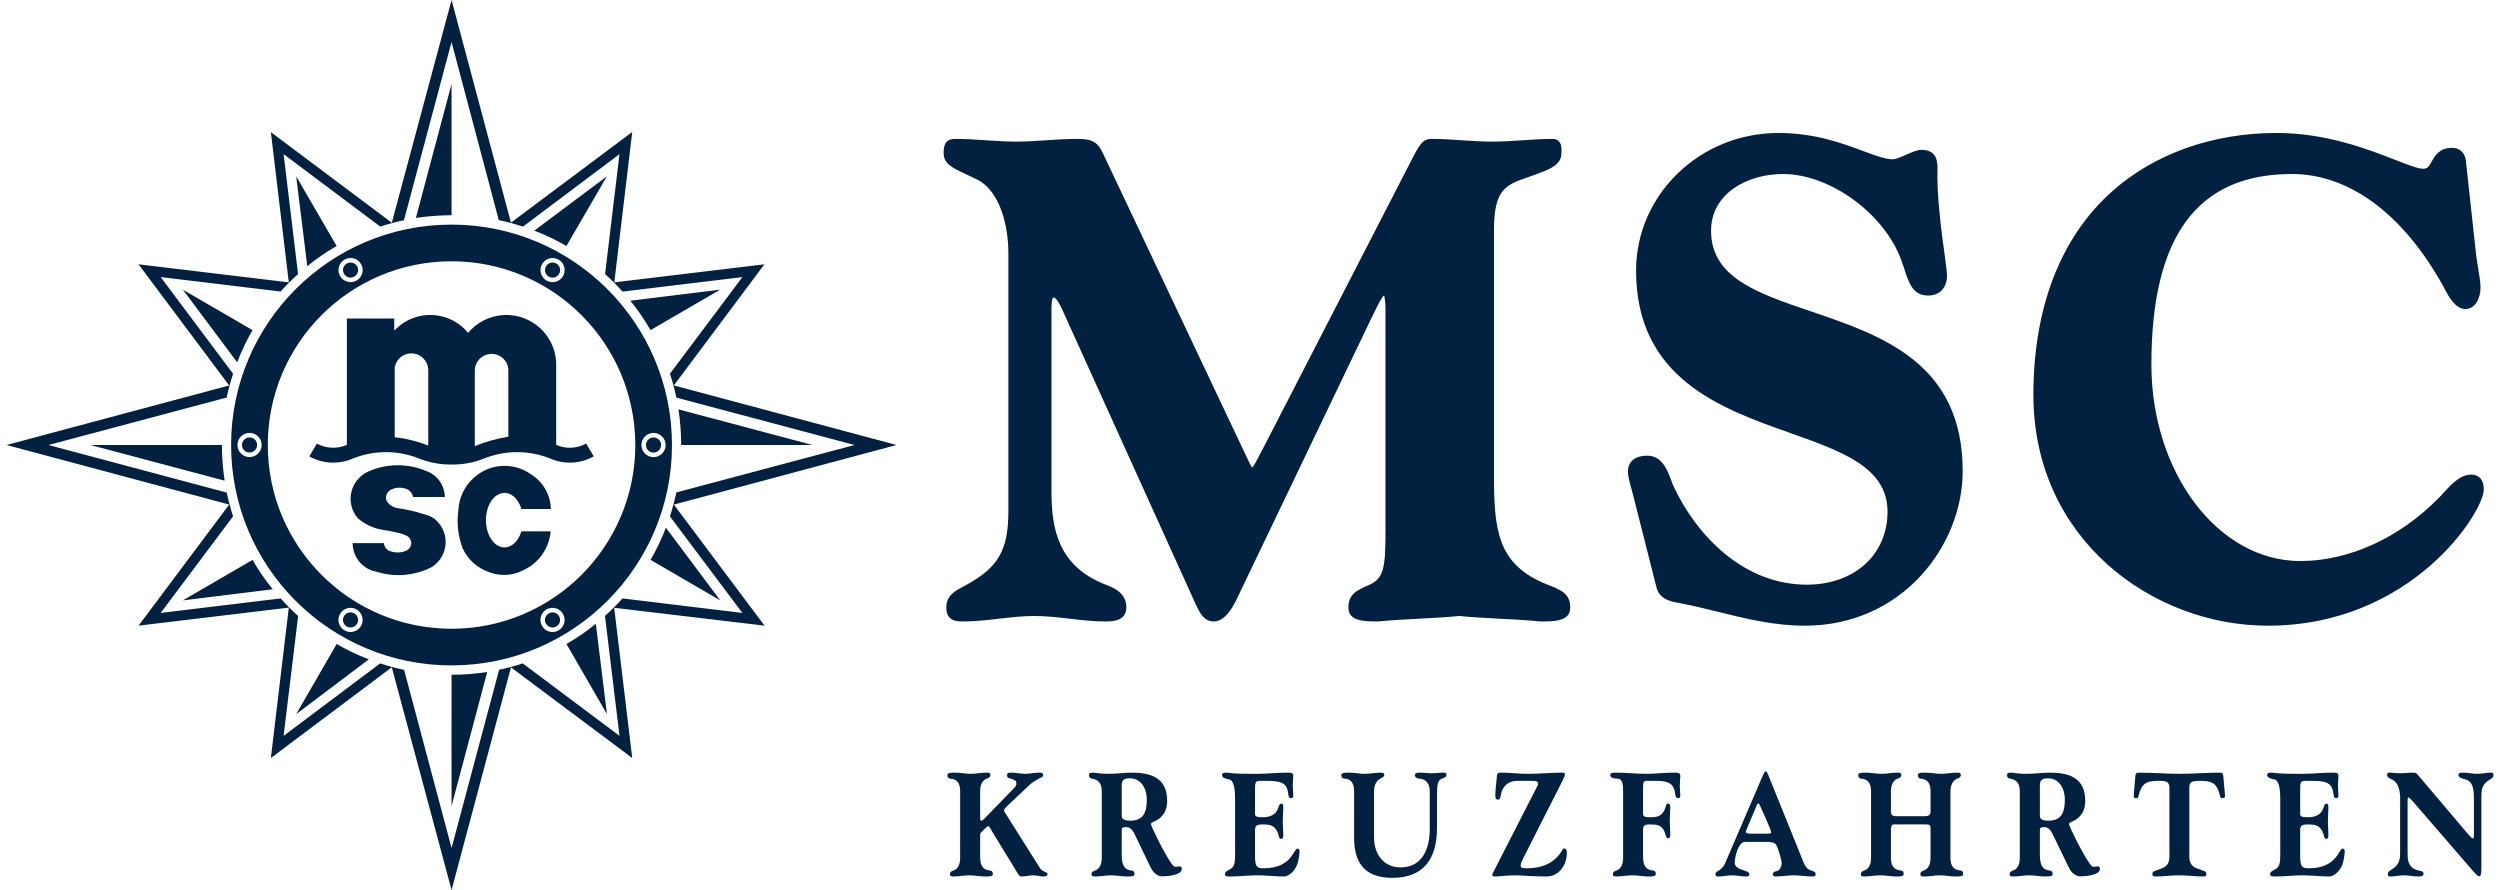 <?xml version="1.0" encoding="utf-8"?>
<!DOCTYPE svg PUBLIC "-//W3C//DTD SVG 1.1//EN" "http://www.w3.org/Graphics/SVG/1.1/DTD/svg11.dtd">
<svg xmlns="http://www.w3.org/2000/svg" xmlns:xlink="http://www.w3.org/1999/xlink" version="1.1" id="Ebene_1" x="0px" y="0px" width="250" height="89" viewBox="-187.004 -66.285 558.857 200" enable-background="new -187.004 -66.285 558.857 200" xml:space="preserve">
<g>
	<path fill="#022040" d="M157.658,73.368h-0.033l-0.036-0.003c-3.021-0.308-6.101-0.463-9.079-0.615   c-2.961-0.155-6.026-0.308-9.044-0.611c-3.018,0.304-6.084,0.456-9.045,0.611c-2.979,0.152-6.059,0.308-9.085,0.615h-0.373   c-3.119,0-6.424-0.116-6.424-3.125c0-2.94,1.768-3.848,4.647-5.077c3.328-1.493,3.689-3.812,3.689-12.312V3.604   c0-1.645-0.144-2.979-0.308-3.54c-0.567,0.454-1.492,2.349-2.463,4.343l-0.656,1.337L89.282,68.679   c-1.531,3.11-3.217,4.689-5,4.689c-2.167,0-3.104-1.907-3.854-3.436l-0.086-0.17L50.775,4.494   c-1.493-3.537-2.194-3.916-2.427-3.916c-0.212,0-0.537,0-0.537,2.871v40.626c0,8.498,1.486,16.938,12.306,21.075   c2.346,0.89,4.519,2.123,4.519,5.09c0,3.128-3.337,3.128-4.761,3.128c-2.692,0-5.409-0.316-8.038-0.624   c-2.588-0.296-5.268-0.605-7.883-0.605c-2.612,0-5.295,0.31-7.88,0.605c-2.63,0.308-5.346,0.624-8.041,0.624   c-1.439,0-3.854,0-3.854-3.128c0-2.681,1.827-3.653,3.934-4.782l0.513-0.274c7.283-3.979,9.5-7.871,9.5-16.646V-9.481   c0-5.993-1.844-13.906-7.053-16.476c-0.887-0.436-1.681-0.812-2.391-1.14c-3.402-1.597-5.107-2.4-5.107-4.847   c0-2.221,0.758-3.128,2.639-3.128c2.295,0,4.621,0.155,6.865,0.308c2.224,0.149,4.528,0.301,6.778,0.301   c2.253,0,4.555-0.152,6.778-0.301c2.251-0.152,4.573-0.308,6.868-0.308c3.023,0,4.495,0.412,5.758,2.985l29.564,62.49   c0.824,1.716,1.507,3.164,2.065,4.361c0.94,1.99,1.657,3.507,2.015,4.071c0.436-0.451,1.26-2.057,1.938-3.376   c0.352-0.689,0.729-1.424,1.131-2.164l33.191-64.469c1.636-3.173,2.396-3.898,4.086-3.898c2.292,0,4.617,0.155,6.865,0.308   c2.221,0.149,4.521,0.301,6.772,0.301c2.254,0,4.555-0.152,6.778-0.301c2.251-0.152,4.573-0.308,6.868-0.308   c0.531,0,0.988,0.191,1.316,0.549c0.492,0.534,0.675,1.397,0.561,2.639c0.007,2.728-2.597,3.666-6.915,5.208l-0.803,0.287   c-5.026,1.701-7.438,2.91-7.438,11.834v54.628c0,12.605,0.588,20.56,12.157,25.078c3.083,1.191,4.979,2.078,4.979,5.09   C164.395,73.368,160.816,73.368,157.658,73.368 M217.082,74.321c-6.877,0-13.255-1.576-19.407-3.099   c-2.752-0.678-5.539-1.376-8.405-1.925c-0.19-0.045-0.343-0.075-0.573-0.107c-1.566-0.274-4.163-0.734-4.889-3.325l-5.349-21.124   c-0.116-0.438-0.269-0.916-0.382-1.42c-0.347-1.228-0.729-2.621-0.729-3.726c0-0.817,0.308-3.478,4.394-3.478   c3.247,0,4.472,3.221,5.349,5.57c0.191,0.54,0.382,1.057,0.612,1.495C192.67,53.776,203.138,65.1,217.542,65.1   c10.697,0,18.147-6.745,18.147-16.404c0-9.934-10.202-13.551-22.046-17.745c-15.356-5.438-34.459-12.208-34.459-36.415   c0-17.061,14.327-30.938,31.976-30.938c8.179,0,14.443,2.34,19.028,4.047c2.788,1.042,5.006,1.869,6.725,1.869   c0.609,0,1.946-0.576,2.979-1.039c1.337-0.582,2.483-1.086,3.399-1.086c3.209,0,3.63,2.182,3.63,4.08   c-0.23,6.155,0.955,14.858,1.68,20.058c0.308,2.376,0.46,3.543,0.46,4.068c0,2.797-1.642,4.531-4.241,4.531   c-3.478,0-4.355-2.827-5.501-6.409l-0.23-0.639c-3.399-10.793-15.969-20.258-26.896-20.258c-8.023,0-16.16,4.379-16.16,12.757   c0,10.486,10.352,14.011,22.387,18.088c16.01,5.438,34.157,11.611,34.157,35.928C252.577,56.295,239.015,74.321,217.082,74.321    M321.156,74.321c-25.866,0-52.688-19.401-52.688-51.873c0-19.539,6.077-35.301,17.539-45.59   c9.513-8.555,22.693-13.262,37.095-13.262c11.157,0,20.518,3.645,26.708,6.059c2.71,1.066,5.08,1.982,6.188,1.982   c1.071,0,1.337-0.472,1.988-1.633c0.726-1.295,1.719-3.068,4.546-3.068c1.642,0,2.787,0.985,3.095,2.645l2.254,20.727   c0.113,1.218,0.343,2.483,0.534,3.713c0.269,1.636,0.534,3.173,0.534,4.304c0,2.402-1.182,4.838-3.438,4.838   c-2.254,0-3.856-3.011-4.775-4.812c-0.113-0.197-0.191-0.37-0.266-0.504c-9.018-16.136-21.052-25.027-33.929-25.027   c-21.239,0-31.556,14.001-31.556,42.802c0,24.353,15.014,44.169,33.466,44.169c10.928,0,22.276-5.176,31.138-14.208   c0.347-0.322,0.65-0.687,0.994-1.062c1.681-1.851,3.781-4.154,6.265-4.154c0.881,0,2.83,0.325,2.83,3.325   C369.678,48.863,353.402,74.321,321.156,74.321 M27.291,111.466c0-2.077-1-2.68-2.242-2.781c-0.388-0.036-0.621-0.271-0.621-0.81   c0-0.534,0.857-0.534,1.713-0.534c1.179,0,2.361,0.266,3.54,0.266c1.182,0,2.361-0.266,3.543-0.266c0.412,0,0.854,0,0.854,0.534   c0,0.538-0.499,0.708-0.794,0.81c-1.152,0.402-1.504,1.674-1.504,2.781v5.636c0,0.868,0.087,1.071,0.233,1.071   c0.093,0,0.355-0.102,0.83-0.605l6.671-6.871c0.349-0.338,0.412-0.705,0.412-1.042c0-0.433-0.531-0.806-1.269-0.97   c-0.65-0.138-0.827-0.271-0.827-0.81c0-0.534,0.472-0.534,0.946-0.534c1.03,0,2.062,0.266,3.098,0.266   c1.03,0,2.065-0.266,3.098-0.266c0.472,0,0.973,0,0.973,0.534c0,0.538-0.618,0.609-0.973,0.81   c-0.827,0.469-1.474,0.839-2.155,1.475l-5.224,4.931c-0.179,0.167-0.441,0.534-0.441,0.737c0,0.232,0.292,0.603,0.412,0.806   l7.674,12.172c0.532,0.872,1.684,0.803,1.684,1.34c0,0.403-0.475,0.535-0.946,0.535c-0.737,0-1.478-0.266-2.214-0.266   c-0.887,0-1.77,0.266-2.657,0.266c-0.206,0-0.499-0.132-0.648-0.332l-5.847-9.56c-0.349-0.567-0.737-1.442-1.002-1.442   c-0.233,0-1.415,1.242-1.621,1.442c-0.149,0.134-0.206,0.436-0.206,0.636v4.861c0,2.353,1,2.955,2.242,3.054   c0.382,0.036,0.621,0.269,0.621,0.806c0,0.535-0.857,0.535-1.713,0.535c-1.179,0-2.361-0.266-3.54-0.266   c-1.182,0-2.361,0.266-3.546,0.266c-0.409,0-0.856,0-0.856-0.535c0-0.537,0.504-0.707,0.8-0.806   c1.149-0.399,1.504-1.677,1.504-2.784V111.466 M59.112,111.466c0-1.979-1.006-2.582-2.242-2.781   c-0.388-0.069-0.624-0.271-0.624-0.81c0-0.331,0.119-0.534,0.83-0.534c0.708,0,1.504,0.266,3.603,0.266   c1.588,0,3.773-0.266,5.074-0.266c3.952,0,8.059,0.839,8.059,6.373c0,2.28-1.003,3.453-2.215,4.256   c-0.588,0.37-1.444,0.573-1.444,0.907c0,0.502,3.304,7.212,4.749,9.057c0.295,0.367,0.535,0.569,0.8,0.569   c0.325,0,0.647-0.101,0.916-0.101c0.353,0,0.469,0.235,0.469,0.6c0,1.444-3.48,1.645-4.457,1.645c-0.856,0-1.889-0.669-2.537-2.009   l-3.453-7.176c-0.501-1.044-0.976-1.88-2.069-1.88c-0.767,0-0.973,0.167-0.973,0.603v5.701c0,2.752,1.003,3.354,2.241,3.453   c0.385,0.036,0.624,0.269,0.624,0.806c0,0.437-0.355,0.535-1.713,0.535c-1.179,0-2.361-0.266-3.546-0.266   c-1.179,0-2.355,0.266-3.54,0.266c-0.412,0-0.856,0-0.856-0.535c0-0.537,0.501-0.701,0.8-0.806   c1.149-0.399,1.504-1.677,1.504-2.781V111.466z M63.598,116.967c0,0.403,0,1.173,1.889,1.173c2.657,0,3.749-1.408,3.749-4.764   c0-2.414-1.269-4.761-3.809-4.761c-1.564,0-1.83,0.538-1.83,1.743V116.967 M89.073,113.18c0-1.648-0.149-4.161-1.391-4.331   c-0.914-0.132-1.531-0.436-1.531-0.971c0-0.537,0.499-0.537,1.092-0.537c2.269,0.335,4.546,0.236,6.814,0.266   c2.274,0,4.546-0.266,6.82-0.266c0.681,0,1.269,0,1.269,0.672c0,0.737-0.119,1.475-0.119,2.212s0.119,1.475,0.119,2.218   c0,0.364-0.09,0.633-0.531,0.633c-0.469,0-0.562-0.604-0.588-0.904c-0.212-2.113-1.065-2.985-4.517-2.985h-1.919   c-0.827,0-1.036,0.302-1.036,1.609v5.868c0,0.537,0.502,0.707,1.684,0.707c1.711,0,3.009-0.57,3.483-2.015   c0.325-0.94,0.444-1.039,0.737-1.039c0.444,0,0.444,0.472,0.444,0.94c0,1.006-0.119,2.015-0.119,3.018   c0,1.006,0.119,2.009,0.119,3.018c0,0.472,0,0.94-0.563,0.94c-0.442,0-0.442-1.009-0.794-1.678   c-0.74-1.373-1.597-1.576-3.308-1.576c-1.418,0-1.684,0.437-1.684,1.274v5.731c0,2.483,0.383,2.854,1.949,2.854   c3.099,0,4.812-1.072,5.814-2.182c1.006-1.107,1.302-2.245,1.771-2.245c0.354,0,0.475,0.302,0.475,0.633   c0,0.675-0.239,1.979-0.445,2.653c-0.382,1.341-1.71,2.982-3.098,2.982c-1.979,0-3.955-0.266-5.935-0.266   c-1.979,0-3.952,0.266-5.93,0.266c-0.914,0-1.358,0-1.358-0.535c0-0.537,0.588-0.77,1.12-1.074c0.976-0.534,1.155-1.34,1.155-3.253   V113.18 M115.82,111.466c0-2.077-1.006-2.781-2.247-2.781c-0.382,0-0.618-0.271-0.618-0.705c0-0.472,0.269-0.639,1.711-0.639   c1.182,0,2.357,0.266,3.543,0.266c1.176,0,2.36-0.266,3.536-0.266c0.711,0,0.857,0.203,0.857,0.534c0,0.406-0.412,0.538-0.887,0.81   c-0.97,0.537-1.415,1.575-1.415,2.781v10.433c0,3.919,2.302,6.739,5.934,6.739c5.286,0,6.585-4.797,6.585-8.521v-8.552   c0-1.707-0.771-2.778-2.394-2.88c-0.502-0.033-0.943-0.271-0.943-0.81c0-0.396,0.354-0.534,1.089-0.534   c0.887,0,1.773,0.138,2.66,0.138c0.883,0,1.77-0.138,2.659-0.138c0.588,0,0.675,0.138,0.675,0.534c0,0.538-0.528,0.573-1.03,0.81   c-0.859,0.402-1.092,1.006-1.092,3.925v7.14c0,7.447-3.397,11.231-10.068,11.231c-5.402,0-8.555-2.578-8.555-8.951V111.466    M152.447,109.186c-1.65,0-2.743,0.872-3.305,2.015c-0.531,1.104-0.235,2.212-1.002,2.212c-0.531,0-0.592-0.534-0.592-0.97   c0-1.445,0.299-3.158,0.355-4.394c0.027-0.57,0.415-0.708,0.827-0.708c2.065,0,4.104,0.266,6.166,0.266   c2.624,0,5.254-0.266,7.877-0.266c0.355,0,0.412,0.138,0.412,0.403c0,0.305-0.113,0.57-0.498,1.343l-8.999,17.769   c-0.323,0.609-0.442,1.107-0.442,1.478c0,0.233,0.176,0.505,1.242,0.505c3.42,0,6.31-1.009,8.115-4.093   c0.113-0.199,0.206-0.37,0.409-0.37c0.504,0,0.621,0.505,0.621,0.977c0,2.681-1.74,5.328-4.576,5.328   c-3.131,0-5.665-0.266-7.053-0.266c-1.651,0-3.6,0.266-4.367,0.266c-0.269,0-0.764,0-0.764-0.367c0-0.168,0.146-0.469,0.379-0.904   l9.471-18.513c0.238-0.433,0.444-0.806,0.444-1.038c0-0.37-0.146-0.672-1.388-0.672H152.447 M176.272,111.836   c0-2.28-0.239-3.151-1.358-3.151c-0.913,0-1.537-0.271-1.537-0.81c0-0.534,0.681-0.534,1.391-0.534   c2.164,0,4.379,0.266,6.558,0.266c2.176,0,4.354-0.266,6.531-0.266c0.65,0,1.262,0,1.262,0.737c0,0.708-0.116,1.445-0.116,2.182   c0,0.737,0.116,1.439,0.116,2.183c0,0.266,0,0.633-0.534,0.633c-0.459,0-0.572-0.604-0.611-0.904   c-0.269-2.985-2.444-2.985-4.854-2.985h-1.567c-0.687,0-0.8,0.37-0.8,1.642v5.737c0,0.636,0.418,0.806,1.451,0.806   c1.719,0,2.597-0.203,3.325-1.543c0.382-0.737,0.343-1.543,0.764-1.543c0.573,0,0.573,0.468,0.573,0.937   c0,1.006-0.116,1.979-0.116,2.985c0,0.976,0.116,1.979,0.116,2.984c0,0.436,0,0.904-0.573,0.904c-0.421,0-0.421-0.97-0.881-1.812   c-0.611-1.137-1.489-1.305-3.208-1.305c-1.107,0-1.451,0.302-1.451,1.174v6.133c0,2.353,0.991,2.955,2.254,3.054   c0.382,0.036,0.611,0.269,0.611,0.806c0,0.535-0.842,0.535-1.719,0.535c-1.186,0-2.37-0.266-3.517-0.266   c-1.185,0-2.376,0.266-3.558,0.266c-0.412,0-0.859,0-0.859-0.535c0-0.537,0.504-0.701,0.803-0.806   c1.146-0.399,1.505-1.677,1.505-2.781V111.836 M207.57,108.216c0.383-0.875,0.535-1.176,0.804-1.176   c0.113,0,0.269,0.301,0.459,0.704l7.373,18.24c0.534,1.277,0.955,2.886,2.062,3.256c0.803,0.266,1.263,0.367,1.263,0.904   c0,0.535-0.308,0.535-0.765,0.535c-1.415,0-2.829-0.266-4.167-0.266c-1.26,0-2.71,0.266-4.125,0.266   c-0.382,0-0.572-0.233-0.572-0.437c0-0.399,0.304-0.701,0.764-0.737c0.764-0.167,1.224-0.939,1.224-1.809   c0-0.842-0.881-3.725-1.302-4.227c-0.382-0.436-0.955-0.57-2.405-0.57h-4.507c-1.528,0-2.331,3.385-2.331,4.83   c0,0.501,0.725,1.14,1.337,1.34c0.839,0.269,1.949,0.537,1.949,1.074c0,0.535-0.347,0.535-0.803,0.535   c-1.033,0-2.027-0.266-3.018-0.266c-0.994,0-2.027,0.266-3.021,0.266c-0.418,0-0.764,0-0.764-0.535   c0-0.537,0.729-0.736,1.146-1.074c0.498-0.399,0.728-0.77,0.993-1.305L207.57,108.216L207.57,108.216z M204.17,119.716   c-0.19,0.469-0.343,0.839-0.343,0.94c0,0.302,0.534,0.4,1.259,0.4h3.173c0.955,0,1.299-0.066,1.299-0.203   c0-0.197-0.191-0.803-0.421-1.341l-2.023-4.593c-0.191-0.437-0.308-0.672-0.537-0.672c-0.152,0-0.383,0.707-0.457,0.874   L204.17,119.716 M243.943,117.131c1.03,0,1.412-0.266,1.412-1.038v-4.627c0-2.077-0.991-2.68-2.254-2.781   c-0.382-0.033-0.611-0.271-0.611-0.81c0-0.534,0.842-0.534,1.719-0.534c1.186,0,2.37,0.266,3.517,0.266   c1.185,0,2.37-0.266,3.552-0.266c0.421,0,0.881,0,0.881,0.534c0,0.538-0.535,0.708-0.804,0.81   c-0.916,0.301-1.528,1.475-1.528,2.781v15.092c0,2.08,1.033,2.683,2.254,2.781c0.382,0.036,0.612,0.269,0.612,0.806   c0,0.535-0.842,0.535-1.72,0.535c-1.146,0-2.331-0.266-3.516-0.266c-1.183,0-2.367,0.266-3.553,0.266c-0.42,0-0.841,0-0.841-0.535   c0-0.537,0.498-0.701,0.764-0.806c1.185-0.399,1.528-1.677,1.528-2.781v-6.441c0-1.075-0.227-1.138-1.068-1.138h-7.221   c-0.498,0-0.611,0.604-0.611,1.072v6.507c0,2.08,1.032,2.683,2.253,2.781c0.382,0.036,0.612,0.269,0.612,0.806   c0,0.535-0.842,0.535-1.72,0.535c-1.185,0-2.331-0.266-3.516-0.266c-1.183,0-2.367,0.266-3.552,0.266c-0.421,0-0.842,0-0.842-0.535   c0-0.537,0.498-0.701,0.764-0.806c1.186-0.399,1.528-1.677,1.528-2.781v-15.092c0-2.077-0.991-2.68-2.254-2.781   c-0.382-0.033-0.611-0.271-0.611-0.81c0-0.534,0.842-0.534,1.719-0.534c1.186,0,2.37,0.266,3.517,0.266   c1.185,0,2.37-0.266,3.552-0.266c0.421,0,0.881,0,0.881,0.534c0,0.538-0.534,0.708-0.804,0.81   c-1.146,0.402-1.527,1.674-1.527,2.781v4.627c0,0.675,0.343,1.038,1.107,1.038H243.943 M265.412,111.466   c0-1.979-0.991-2.582-2.215-2.781c-0.382-0.069-0.65-0.271-0.65-0.81c0-0.331,0.116-0.534,0.842-0.534s1.489,0.266,3.591,0.266   c1.605,0,3.781-0.266,5.083-0.266c3.973,0,8.059,0.839,8.059,6.373c0,2.28-0.99,3.453-2.214,4.256   c-0.573,0.37-1.451,0.573-1.451,0.907c0,0.502,3.322,7.212,4.775,9.057c0.266,0.367,0.535,0.569,0.801,0.569   c0.307,0,0.65-0.101,0.88-0.101c0.382,0,0.495,0.235,0.495,0.6c0,1.444-3.477,1.645-4.468,1.645c-0.842,0-1.874-0.669-2.522-2.009   l-3.477-7.176c-0.496-1.044-0.955-1.88-2.062-1.88c-0.765,0-0.955,0.167-0.955,0.603v5.701c0,2.752,0.993,3.354,2.214,3.453   c0.421,0.036,0.651,0.269,0.651,0.806c0,0.437-0.383,0.535-1.72,0.535c-1.185,0-2.37-0.266-3.555-0.266   c-1.182,0-2.367,0.266-3.552,0.266c-0.382,0-0.842,0-0.842-0.535c0-0.537,0.498-0.701,0.803-0.806   c1.146-0.399,1.489-1.677,1.489-2.781V111.466z M269.923,116.967c0,0.403,0,1.173,1.871,1.173c2.674,0,3.743-1.408,3.743-4.764   c0-2.414-1.26-4.761-3.782-4.761c-1.566,0-1.832,0.538-1.832,1.743V116.967 M299.033,110.66c0-1.203-0.726-1.475-2.138-1.475   c-2.829,0-4.089,0.271-4.853,3.588c0,0.203-0.191,0.302-0.534,0.302c-0.383,0-0.499-0.197-0.499-0.4   c0-0.302,0.039-0.772,0.078-1.144l0.304-3.42c0.039-0.604,0.191-0.771,0.881-0.771c3.018,0,5.996,0.266,8.979,0.266   c3.018,0,6.074-0.266,9.017-0.266c0.726,0,0.839,0.099,0.917,1.242L311.49,112c0,0.239,0.038,0.505,0.038,0.737   c0,0.203-0.269,0.338-0.534,0.338c-0.343,0-0.498-0.099-0.534-0.302c-0.729-3.316-1.987-3.588-4.814-3.588   c-1.645,0-2.14,0.37-2.14,1.475v15.562c0,2.647,2.023,2.615,2.979,3.116c0.346,0.167,0.842,0.069,0.842,0.806   c0,0.535-0.344,0.535-0.726,0.535c-1.72,0-3.516-0.266-5.349-0.266c-1.797,0-3.591,0.266-5.311,0.266c-0.382,0-0.728,0-0.728-0.535   c0-0.736,0.498-0.639,0.842-0.806c0.955-0.501,2.979-0.469,2.979-3.116V110.66 M323.945,113.18c0-1.648-0.152-4.161-1.376-4.331   c-0.916-0.132-1.567-0.436-1.567-0.971c0-0.537,0.499-0.537,1.11-0.537c2.254,0.335,4.546,0.236,6.8,0.266   c2.292,0,4.546-0.266,6.838-0.266c0.689,0,1.263,0,1.263,0.672c0,0.737-0.116,1.475-0.116,2.212s0.116,1.475,0.116,2.218   c0,0.364-0.077,0.633-0.537,0.633c-0.457,0-0.534-0.604-0.573-0.904c-0.227-2.113-1.068-2.985-4.507-2.985h-1.949   c-0.803,0-1.029,0.302-1.029,1.609v5.868c0,0.537,0.495,0.707,1.68,0.707c1.72,0,3.018-0.57,3.514-2.015   c0.308-0.94,0.421-1.039,0.729-1.039c0.417,0,0.417,0.472,0.417,0.94c0,1.006-0.113,2.015-0.113,3.018   c0,1.006,0.113,2.009,0.113,3.018c0,0.472,0,0.94-0.534,0.94c-0.456,0-0.456-1.009-0.803-1.678   c-0.726-1.373-1.603-1.576-3.322-1.576c-1.414,0-1.68,0.437-1.68,1.274v5.731c0,2.483,0.382,2.854,1.945,2.854   c3.096,0,4.814-1.072,5.809-2.182c1.033-1.107,1.299-2.245,1.797-2.245c0.344,0,0.457,0.302,0.457,0.633   c0,0.675-0.229,1.979-0.421,2.653c-0.382,1.341-1.72,2.982-3.093,2.982c-1.987,0-3.976-0.266-5.96-0.266   c-1.988,0-3.938,0.266-5.922,0.266c-0.917,0-1.376,0-1.376-0.535c0-0.537,0.611-0.77,1.146-1.074   c0.955-0.534,1.146-1.34,1.146-3.253V113.18 M354.127,114.248c-0.573-0.701-1.186-1.337-1.376-1.337   c-0.113,0-0.191,0.098-0.191,0.901v11.975c0,1.642,0.499,2.884,1.91,3.385c0.689,0.271,1.681,0.203,1.681,0.839   c0,0.669-0.687,0.669-1.221,0.669c-1.032,0-2.102-0.266-3.134-0.266c-0.994,0-2.023,0.266-3.057,0.266   c-0.344,0-0.612,0-0.612-0.535c0-0.537,0.308-0.701,0.765-0.973c1.528-0.94,1.987-1.91,1.987-3.758v-12.641   c0-1.277-0.459-3.119-1.528-3.722c-0.993-0.534-1.375-0.639-1.375-1.174c0-0.537,0.19-0.537,0.382-0.537   c0.916,0,1.797,0.138,2.674,0.138c0.842,0,1.759-0.138,2.636-0.138c0.689,0,0.881,0.099,1.146,0.439l11.387,13.443   c0.421,0.472,0.839,0.907,1.03,0.907c0.229,0,0.229-0.472,0.229-0.94v-7.611c0-2.212-0.074-4.259-1.949-4.73   c-0.764-0.197-1.528-0.436-1.528-0.971c0-0.537,0.573-0.537,1.071-0.537c1.03,0,2.062,0.266,3.132,0.266   c1.032,0,2.065-0.266,3.056-0.266c0.347,0,0.612,0,0.612,0.537c0,0.535-0.305,0.705-0.726,0.971   c-1.605,0.94-1.987,1.916-1.987,3.761v16.159c0,1.475-0.152,1.878-0.496,1.878c-0.304,0-1.107-0.839-1.797-1.675L354.127,114.248    M-16.697-6.887l-33.731,4.054l4.027-33.788l-27.251,20.371l-13.348-50.034l-13.426,50.052l-27.18-20.359l4.027,33.758   l-33.767-4.057l20.368,27.23l-50.025,13.375l50.034,13.384l-20.371,27.213l33.761-4.051l-4.027,33.791l27.171-20.38l13.435,50.043   l13.351-50.031l27.249,20.368l-4.054-33.755l33.788,4.015l-20.377-27.201l50.037-13.396l-50.041-13.39L-16.697-6.887L-16.697-6.887   z M-48.577-0.754l26.935-3.262l-16.279,21.708c0.573,1.752,1.027,3.385,1.439,5.37L3.558,33.715l-40.029,10.656   c-0.438,1.937-0.869,3.587-1.457,5.39l16.285,21.694l-26.941-3.263c-1.248,1.385-2.552,2.681-3.943,3.931l3.266,26.953   L-71.002,82.8c-1.752,0.57-3.486,1.036-5.313,1.427l-10.686,40.054l-10.665-40.048c-1.911-0.396-3.626-0.854-5.382-1.441   l-21.693,16.285l3.262-26.94c-1.388-1.251-2.683-2.55-3.928-3.943l-26.959,3.257l16.273-21.712   c-0.564-1.749-1.054-3.504-1.433-5.334l-40.047-10.688l40.035-10.665c0.406-1.961,0.863-3.576,1.445-5.337l-16.273-21.735   l26.944,3.244c1.25-1.388,2.528-2.665,3.925-3.907l-3.242-26.962l21.711,16.273c1.746-0.564,3.501-1.033,5.334-1.42l10.691-40.053   l10.614,40.023c1.913,0.394,3.671,0.883,5.426,1.468l21.7-16.288L-52.502-4.69C-51.111-3.443-49.831-2.147-48.577-0.754z    M-26.63-1.189l-20.198,2.483c1.761,2.155,3.095,4.131,4.542,6.605L-26.63-1.189L-26.63-1.189z M-37.471,33.718   c0-27.35-22.183-49.53-49.539-49.53c-27.356,0-49.53,22.18-49.53,49.53c0,27.355,22.174,49.527,49.53,49.527   C-59.654,83.245-37.471,61.073-37.471,33.718z M-65.668,70.676c1.298-0.755,2.961-0.308,3.707,0.997   c0.752,1.298,0.305,2.955-0.994,3.71c-1.299,0.752-2.964,0.305-3.71-0.997C-67.417,73.084-66.975,71.425-65.668,70.676z    M-112.058,71.664c0.747-1.299,2.409-1.746,3.71-0.994c1.301,0.749,1.746,2.414,0.997,3.707c-0.752,1.298-2.415,1.749-3.713,0.997   C-112.36,74.625-112.81,72.962-112.058,71.664z M-129.677,33.712c0,1.504-1.215,2.716-2.716,2.716   c-1.504,0-2.725-1.212-2.725-2.716c0-1.501,1.221-2.716,2.725-2.716C-130.892,30.996-129.677,32.211-129.677,33.712z    M-108.336-3.246c-1.298,0.752-2.964,0.311-3.71-0.994c-0.752-1.295-0.308-2.96,0.991-3.707c1.299-0.755,2.961-0.307,3.71,0.991   C-106.593-5.652-107.032-3.995-108.336-3.246z M-61.949-4.231c-0.755,1.298-2.415,1.746-3.71,0.994   c-1.304-0.749-1.746-2.412-0.994-3.713c0.749-1.301,2.406-1.743,3.71-0.991C-61.648-7.195-61.206-5.535-61.949-4.231z    M-45.712,33.721c0,22.804-18.494,41.286-41.298,41.286c-22.804,0-41.286-18.482-41.286-41.286   c0-22.801,18.482-41.292,41.286-41.292C-64.206-7.571-45.712,10.92-45.712,33.721z M-38.894,33.721c0,1.505-1.218,2.72-2.723,2.72   c-1.495,0-2.713-1.215-2.713-2.72c0-1.501,1.218-2.716,2.713-2.716C-40.112,31.005-38.894,32.219-38.894,33.721z M-39.912,33.721   c0-0.937-0.764-1.698-1.705-1.698c-0.928,0-1.692,0.761-1.692,1.698c0,0.94,0.765,1.701,1.692,1.701   C-40.677,35.422-39.912,34.661-39.912,33.721z M-55.045,36.27l-1.705-2.88c-2.08,1.14-4.566,1.254-6.74,0.298V15.15   c-0.307-6.185-5.569-10.948-11.748-10.644c-3.125,0.158-6.038,1.612-8.047,4.009c-3.859-4.698-10.79-5.382-15.485-1.531   c-0.388,0.319-0.758,0.663-1.104,1.036V5.297h-10.65v28.392c-2.167,0.956-4.662,0.841-6.739-0.298l-1.705,2.88   c2.991,1.681,6.593,1.866,9.746,0.502c4.778-1.929,10.118-1.94,14.9-0.024c2.328,0.935,4.812,1.392,7.313,1.353   c2.507,0.039,4.997-0.418,7.322-1.353c4.782-1.916,10.115-1.904,14.894,0.024C-61.642,38.136-58.033,37.95-55.045,36.27   L-55.045,36.27z M-92.236,33.834c-2.42-0.949-4.952-1.579-7.537-1.88v-15.7c0.322-1.779,1.859-3.089,3.671-3.125   c2.095-0.033,3.827,1.633,3.865,3.731V33.834z M-74.24,31.844c-2.582,0.427-5.107,1.137-7.54,2.113V16.86   c0.081-1.883,1.546-3.429,3.42-3.6c2.083-0.203,3.919,1.325,4.119,3.4V31.844z M-96.048,55.764   c-0.036,0.764-0.504,1.447-1.221,1.737c-1.188,0.486-2.513,0.486-3.701,0c-0.71-0.29-1.188-0.974-1.218-1.737h-7.035   c-0.015,3.148,2.227,5.856,5.328,6.43c4.098,1.286,8.525,0.925,12.363-0.997c3.14-1.907,4.14-5.991,2.238-9.128   c-0.424-0.698-0.976-1.313-1.621-1.817c-0.684-0.483-1.462-0.818-2.277-0.979c-1.928-0.63-3.907-1.083-5.919-1.367   c-1.051-0.152-1.979-0.772-2.51-1.689c-0.346-1,0.144-2.101,1.116-2.521c0.857-0.409,1.827-0.508,2.743-0.278   c1.06,0.141,1.91,0.932,2.125,1.979h7.122c-0.036-2.645-1.716-4.987-4.211-5.856c-4.164-1.746-8.856-1.701-12.978,0.132   c-3.397,1.521-4.913,5.498-3.397,8.892c0.254,0.563,0.585,1.092,0.985,1.569c1.662,1.457,3.722,2.386,5.904,2.684   c0.394,0.048,0.782,0.113,1.17,0.186c0.75,0.155,1.49,0.319,2.233,0.492c0.573,0.128,1.128,0.325,1.65,0.579   C-96.504,54.388-96.08,55.038-96.048,55.764L-96.048,55.764z M-85.481,48.436c-0.388,2.866-0.057,5.788,0.967,8.489   c1.164,2.522,3.313,4.459,5.937,5.36c2.549,0.982,5.402,0.807,7.808-0.483c3.42-1.611,5.716-4.928,6.035-8.691h-6.572   c-0.418,1.376-1.161,2.468-2.096,3.083c-2.095,1.391-4.563,0.009-5.504-3.083c-0.94-3.081-0.009-6.71,2.092-8.095   c2.102-1.385,4.567-0.006,5.507,3.077h6.623c-0.078-3.173-1.746-6.098-4.444-7.772c-3.898-2.794-9.202-2.511-12.778,0.681   C-84.064,42.887-85.356,45.573-85.481,48.436z M-62.833-4.738c0.469-0.815,0.188-1.854-0.624-2.319   c-0.809-0.472-1.848-0.197-2.319,0.618c-0.466,0.809-0.191,1.851,0.624,2.322C-64.343-3.649-63.302-3.927-62.833-4.738z    M-108.226-6.446c-0.468-0.812-1.507-1.086-2.322-0.618c-0.815,0.472-1.083,1.507-0.618,2.313c0.469,0.815,1.507,1.093,2.313,0.624   C-108.034-4.595-107.754-5.634-108.226-6.446z M-130.698,33.712c0-0.938-0.758-1.701-1.696-1.701c-0.94,0-1.704,0.764-1.704,1.701   c0,0.94,0.764,1.695,1.704,1.695C-131.456,35.407-130.698,34.653-130.698,33.712z M-111.177,72.171   c-0.463,0.812-0.191,1.854,0.621,2.319c0.815,0.475,1.851,0.197,2.319-0.621c0.472-0.812,0.191-1.851-0.615-2.316   C-109.67,71.079-110.709,71.363-111.177,72.171z M-65.781,73.875c0.465,0.815,1.507,1.093,2.313,0.621   c0.818-0.463,1.096-1.501,0.624-2.316c-0.466-0.814-1.504-1.086-2.316-0.617C-65.976,72.028-66.256,73.067-65.781,73.875z    M-61.191-11l9.098-15.658l-16.318,12.208C-65.811-13.466-63.609-12.403-61.191-11z M-95.021-17.304c0,0,3.534-0.609,8.02-0.609   v-29.501L-95.021-17.304z M-119.427-6.457c2.155-1.761,4.176-3.146,6.603-4.543l-9.089-15.658L-119.427-6.457z M-135.173,15.135   c0.991-2.6,2.045-4.809,3.451-7.232l-15.658-9.092L-135.173,15.135z M-131.716,59.533l-15.664,9.101l20.201-2.495   C-128.94,63.981-130.319,61.957-131.716,59.533z M-112.816,78.434l-9.098,15.76l16.324-12.312   C-108.19,80.896-110.399,79.836-112.816,78.434z M-87.001,85.346c-0.024,0,0,29.502,0,29.502l8.014-30.125   C-81.577,85.125-84.297,85.346-87.001,85.346z M-54.58,73.891c-2.152,1.758-4.176,3.143-6.602,4.54l9.101,15.757L-54.58,73.891z    M-38.835,52.298c-0.991,2.604-2.045,4.809-3.451,7.229l15.655,9.095L-38.835,52.298z M-168.139,33.715l30.149,8.015   c-0.403-2.588-0.615-5.311-0.615-8.015C-138.605,33.7-168.139,33.715-168.139,33.715z M-5.874,33.715l-30.138-8.011   c0.403,2.591,0.606,5.31,0.606,8.011C-35.405,33.733-5.874,33.715-5.874,33.715"/>
</g>
</svg>
